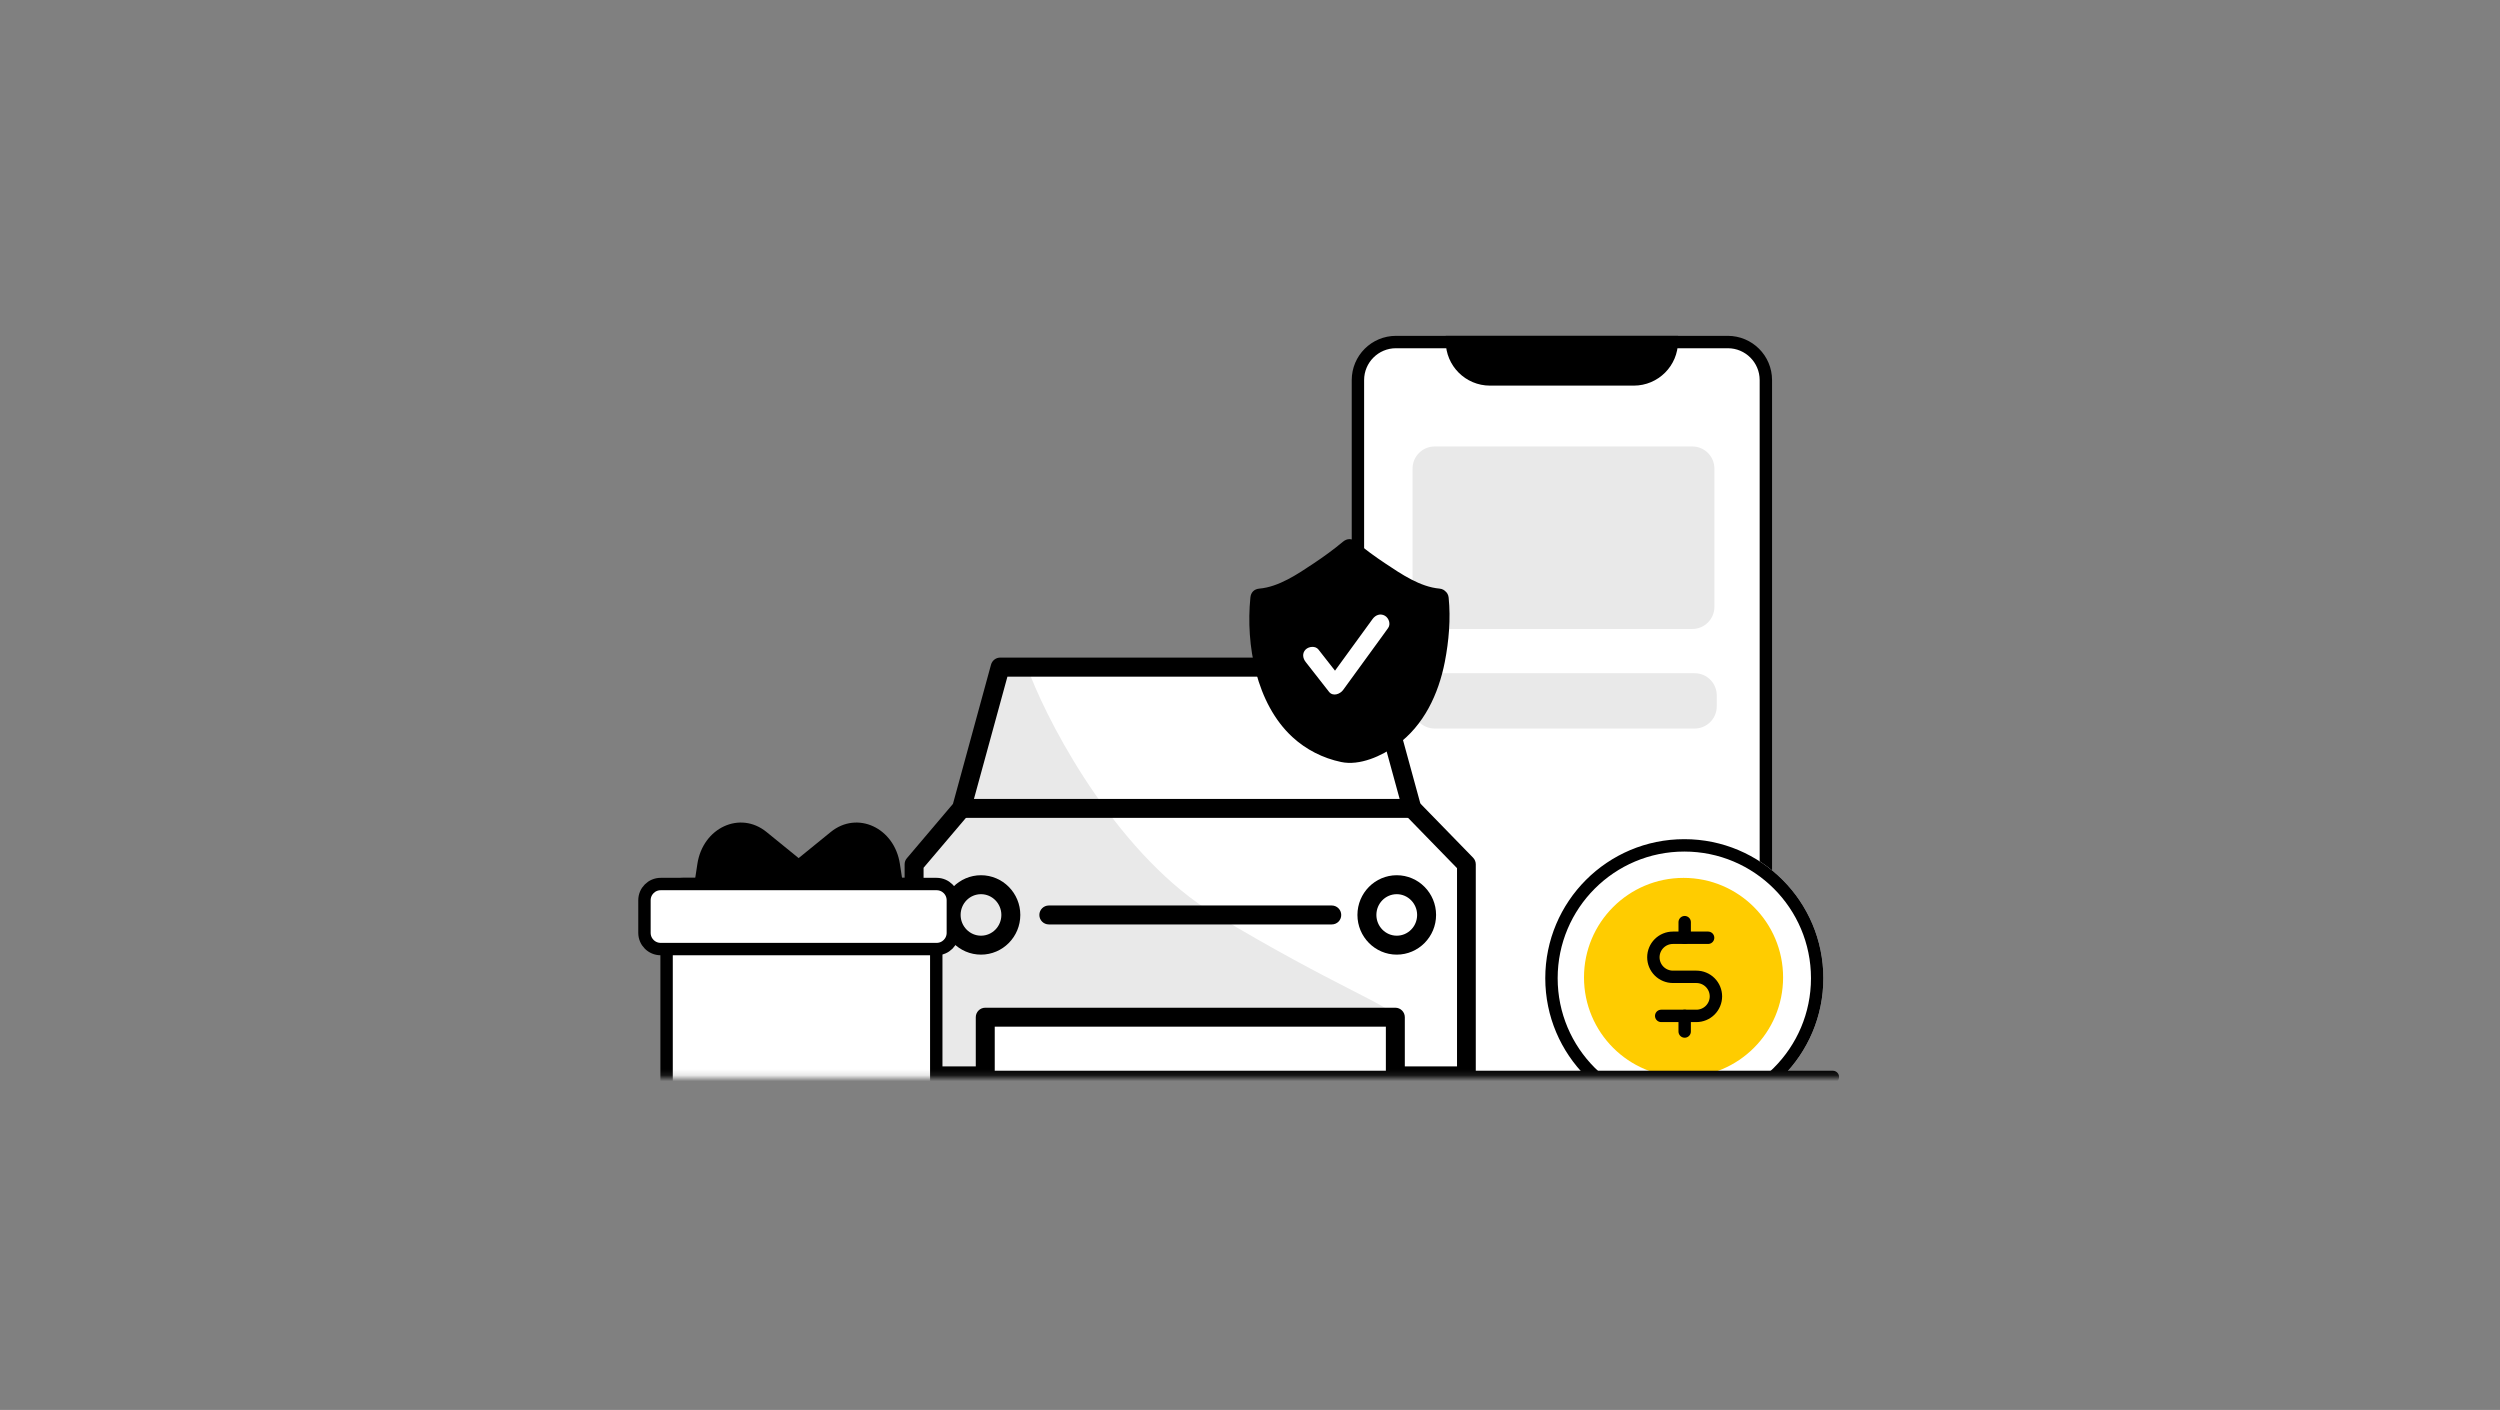 <svg width="422" height="238" viewBox="0 0 422 238" fill="none" xmlns="http://www.w3.org/2000/svg">
<rect x="0" y="0" width="422" height="238" fill="#808080" stroke="none"/>
<g clip-path="url(#clip0_4817_112240)">
<mask id="mask0_4817_112240" style="mask-type:alpha" maskUnits="userSpaceOnUse" x="101" y="12" width="219" height="170">
<path d="M319.98 12.818H101.788V181.827H319.98V12.818Z" fill="#C4C4C4"/>
</mask>
<g mask="url(#mask0_4817_112240)">
<path d="M291.653 57.736H235.64C232.092 57.736 229.217 60.611 229.217 64.159V177.119C229.217 180.667 232.092 183.543 235.64 183.543H291.653C295.201 183.543 298.077 180.667 298.077 177.119V64.159C298.077 60.611 295.201 57.736 291.653 57.736Z" fill="white" stroke="black" stroke-width="2.091"/>
<path d="M238.44 79.099C238.44 77.036 240.112 75.364 242.175 75.364H285.657C287.719 75.364 289.391 77.036 289.391 79.099V102.438C289.391 104.5 287.719 106.172 285.657 106.172H242.175C240.112 106.172 238.44 104.5 238.44 102.438V79.099Z" fill="#E9E9E9"/>
<path d="M238.442 117.374C238.442 115.312 240.114 113.64 242.177 113.64H286.053C288.117 113.64 289.788 115.312 289.788 117.374V119.241C289.788 121.304 288.117 122.976 286.053 122.976H242.177C240.114 122.976 238.442 121.304 238.442 119.241V117.374Z" fill="#E9E9E9"/>
<path d="M244.04 56.691H283.249V57.624C283.249 61.749 279.905 65.093 275.78 65.093H251.508C247.383 65.093 244.04 61.749 244.04 57.624V56.691Z" fill="black"/>
<path d="M284.313 188.593C297.275 188.593 307.783 178.085 307.783 165.123C307.783 152.16 297.275 141.652 284.313 141.652C271.35 141.652 260.842 152.16 260.842 165.123C260.842 178.085 271.35 188.593 284.313 188.593Z" fill="white"/>
<path d="M284.313 187.548C296.698 187.548 306.738 177.508 306.738 165.122C306.738 152.737 296.698 142.697 284.313 142.697C271.928 142.697 261.888 152.737 261.888 165.122C261.888 177.508 271.928 187.548 284.313 187.548Z" fill="white" stroke="black" stroke-width="2.091"/>
<path d="M284.182 181.795C293.463 181.795 300.986 174.271 300.986 164.991C300.986 155.71 293.463 148.187 284.182 148.187C274.901 148.187 267.378 155.71 267.378 164.991C267.378 174.271 274.901 181.795 284.182 181.795Z" fill="#FFCC00"/>
<path d="M284.375 155.659V158.296" stroke="black" stroke-width="2.091" stroke-linecap="round" stroke-linejoin="round"/>
<path d="M284.373 171.483V174.121" stroke="black" stroke-width="2.091" stroke-linecap="round" stroke-linejoin="round"/>
<path d="M280.41 171.483H286.348C287.223 171.483 288.063 171.135 288.681 170.517C289.299 169.899 289.648 169.06 289.648 168.186C289.648 167.311 289.299 166.473 288.681 165.854C288.063 165.236 287.223 164.888 286.348 164.888H282.389C281.514 164.888 280.675 164.541 280.056 163.923C279.437 163.304 279.09 162.466 279.09 161.591C279.09 160.717 279.437 159.878 280.056 159.26C280.675 158.641 281.514 158.294 282.389 158.294H288.328" stroke="black" stroke-width="2.091" stroke-linecap="round" stroke-linejoin="round"/>
<path d="M154.518 147.75V183.735H247.25V147.75L238.178 138.224L231.122 112.823H168.629L162.582 138.224L154.518 147.75Z" fill="white"/>
<path d="M205.271 154.477C189.095 144.771 177.638 123.473 173.931 114.038H167.865L162.81 136.279L154.722 144.367V180.762H167.865V171.663C190.78 172.337 236.409 173.281 235.6 171.663C234.589 169.641 225.491 166.608 205.271 154.477Z" fill="#E9E9E9"/>
<path d="M247.545 183.202H235.533C234.653 183.202 233.934 182.482 233.934 181.602V173.301H167.91V181.602C167.91 182.482 167.19 183.202 166.311 183.202H154.299C153.419 183.202 152.7 182.482 152.7 181.602V145.903C152.7 145.52 152.828 145.152 153.084 144.864L160.857 135.699L167.286 112.188C167.478 111.5 168.102 111.004 168.822 111.004H231.807C232.526 111.004 233.166 111.484 233.342 112.188L239.756 135.635L248.664 144.784C248.952 145.088 249.112 145.488 249.112 145.903V181.602C249.144 182.498 248.424 183.202 247.545 183.202ZM237.133 180.003H245.945V146.543L237.213 137.571C237.021 137.379 236.893 137.139 236.813 136.883L230.607 114.219H170.053L163.848 136.883C163.784 137.107 163.672 137.315 163.528 137.491L155.899 146.479V180.003H164.711V171.702C164.711 170.822 165.431 170.103 166.311 170.103H235.533C236.413 170.103 237.133 170.822 237.133 171.702V180.003Z" fill="black"/>
<path d="M238.349 138.054H163.001C162.121 138.054 161.401 137.334 161.401 136.455C161.401 135.575 162.121 134.855 163.001 134.855H238.349C239.229 134.855 239.948 135.575 239.948 136.455C239.948 137.35 239.245 138.054 238.349 138.054Z" fill="black"/>
<path d="M235.772 161.142C232.11 161.142 229.135 158.136 229.135 154.441C229.135 150.746 232.11 147.739 235.772 147.739C239.435 147.739 242.41 150.746 242.41 154.441C242.41 158.136 239.435 161.142 235.772 161.142ZM235.772 150.938C233.869 150.938 232.334 152.505 232.334 154.441C232.334 156.376 233.885 157.944 235.772 157.944C237.676 157.944 239.211 156.376 239.211 154.441C239.211 152.521 237.66 150.938 235.772 150.938Z" fill="black"/>
<path d="M165.592 161.142C161.929 161.142 158.954 158.136 158.954 154.441C158.954 150.746 161.929 147.739 165.592 147.739C169.254 147.739 172.229 150.746 172.229 154.441C172.229 158.136 169.254 161.142 165.592 161.142ZM165.592 150.938C163.689 150.938 162.153 152.505 162.153 154.441C162.153 156.376 163.705 157.944 165.592 157.944C167.495 157.944 169.03 156.376 169.03 154.441C169.03 152.521 167.495 150.938 165.592 150.938Z" fill="black"/>
<path d="M224.8 156.045H177.042C176.162 156.045 175.442 155.325 175.442 154.446C175.442 153.566 176.162 152.846 177.042 152.846H224.8C225.68 152.846 226.4 153.566 226.4 154.446C226.4 155.341 225.696 156.045 224.8 156.045Z" fill="black"/>
<path d="M243.002 100.887C237.331 100.545 227.778 92.513 227.778 92.513C227.778 92.513 218.225 100.545 212.554 100.887C212.554 100.887 210.1 124.581 227.778 127.379C245.456 124.581 243.002 100.887 243.002 100.887Z" fill="black"/>
<path d="M243.002 99.358C239.724 99.076 236.526 96.902 233.872 95.131C232.142 93.983 230.453 92.755 228.864 91.427C228.2 90.863 227.396 90.863 226.712 91.427C225.123 92.755 223.434 93.983 221.704 95.131C219.05 96.902 215.852 99.076 212.574 99.358C211.689 99.439 211.146 100.002 211.065 100.868C210.261 108.86 212.051 118.764 218.145 124.4C220.457 126.534 223.313 127.984 226.39 128.628C229.508 129.292 233.228 127.621 235.742 125.789C240.347 122.468 242.821 117.153 243.887 111.718C244.571 108.195 244.893 104.451 244.531 100.868C244.329 98.935 241.313 98.915 241.494 100.868C242.198 107.833 240.931 116.509 235.903 121.683C233.912 123.736 231.378 125.045 228.602 125.669C226.189 126.212 223.032 124.461 221.161 123.011C217.159 119.911 215.289 114.899 214.464 110.047C213.962 107.068 213.78 103.887 214.082 100.868C213.579 101.371 213.077 101.874 212.574 102.378C216.335 102.056 219.814 100.002 222.891 97.969C224.962 96.62 226.953 95.151 228.864 93.56C228.14 93.56 227.436 93.56 226.712 93.56C228.602 95.151 230.614 96.62 232.685 97.969C235.762 100.002 239.261 102.056 243.002 102.378C244.933 102.559 244.933 99.539 243.002 99.358Z" fill="black"/>
<path d="M220.417 111.766C221.724 113.437 223.031 115.108 224.338 116.779C225.002 117.624 226.209 117.161 226.711 116.477C228.944 113.417 231.156 110.357 233.388 107.297C233.69 106.875 234.012 106.432 234.314 106.009C234.796 105.345 234.434 104.318 233.77 103.935C233.006 103.493 232.182 103.815 231.699 104.479C229.467 107.539 227.255 110.599 225.022 113.658C224.72 114.081 224.399 114.524 224.097 114.947C224.881 114.846 225.686 114.746 226.47 114.645C225.163 112.974 223.856 111.303 222.548 109.632C222.046 108.988 220.939 109.109 220.397 109.632C219.773 110.257 219.894 111.122 220.417 111.766Z" fill="white"/>
<path d="M135.746 181.789H309.387" stroke="black" stroke-width="2.091" stroke-linecap="round"/>
<path d="M140.238 140.435L130.487 148.36C129.836 148.889 130.167 150.049 130.969 150.049H152.547L151.901 145.821C150.968 139.711 144.694 136.814 140.238 140.435Z" fill="black"/>
<path d="M129.381 140.435L139.133 148.36C139.784 148.889 139.453 150.049 138.651 150.049H117.073L117.719 145.821C118.652 139.711 124.926 136.814 129.381 140.435Z" fill="black"/>
<path d="M155.305 149.224H115.257C113.746 149.224 112.521 150.449 112.521 151.961V186.407C112.521 187.918 113.746 189.143 115.257 189.143H155.305C156.816 189.143 158.041 187.918 158.041 186.407V151.961C158.041 150.449 156.816 149.224 155.305 149.224Z" fill="white" stroke="black" stroke-width="2.091"/>
<path d="M158.104 149.224H111.522C110.01 149.224 108.785 150.449 108.785 151.961V157.467C108.785 158.978 110.01 160.203 111.522 160.203H158.104C159.616 160.203 160.841 158.978 160.841 157.467V151.961C160.841 150.449 159.616 149.224 158.104 149.224Z" fill="white" stroke="black" stroke-width="2.091"/>
</g>
</g>
<defs>
<clipPath id="clip0_4817_112240">
<rect width="218.192" height="180.008" fill="white" transform="translate(101.788 11)"/>
</clipPath>
</defs>
</svg>
